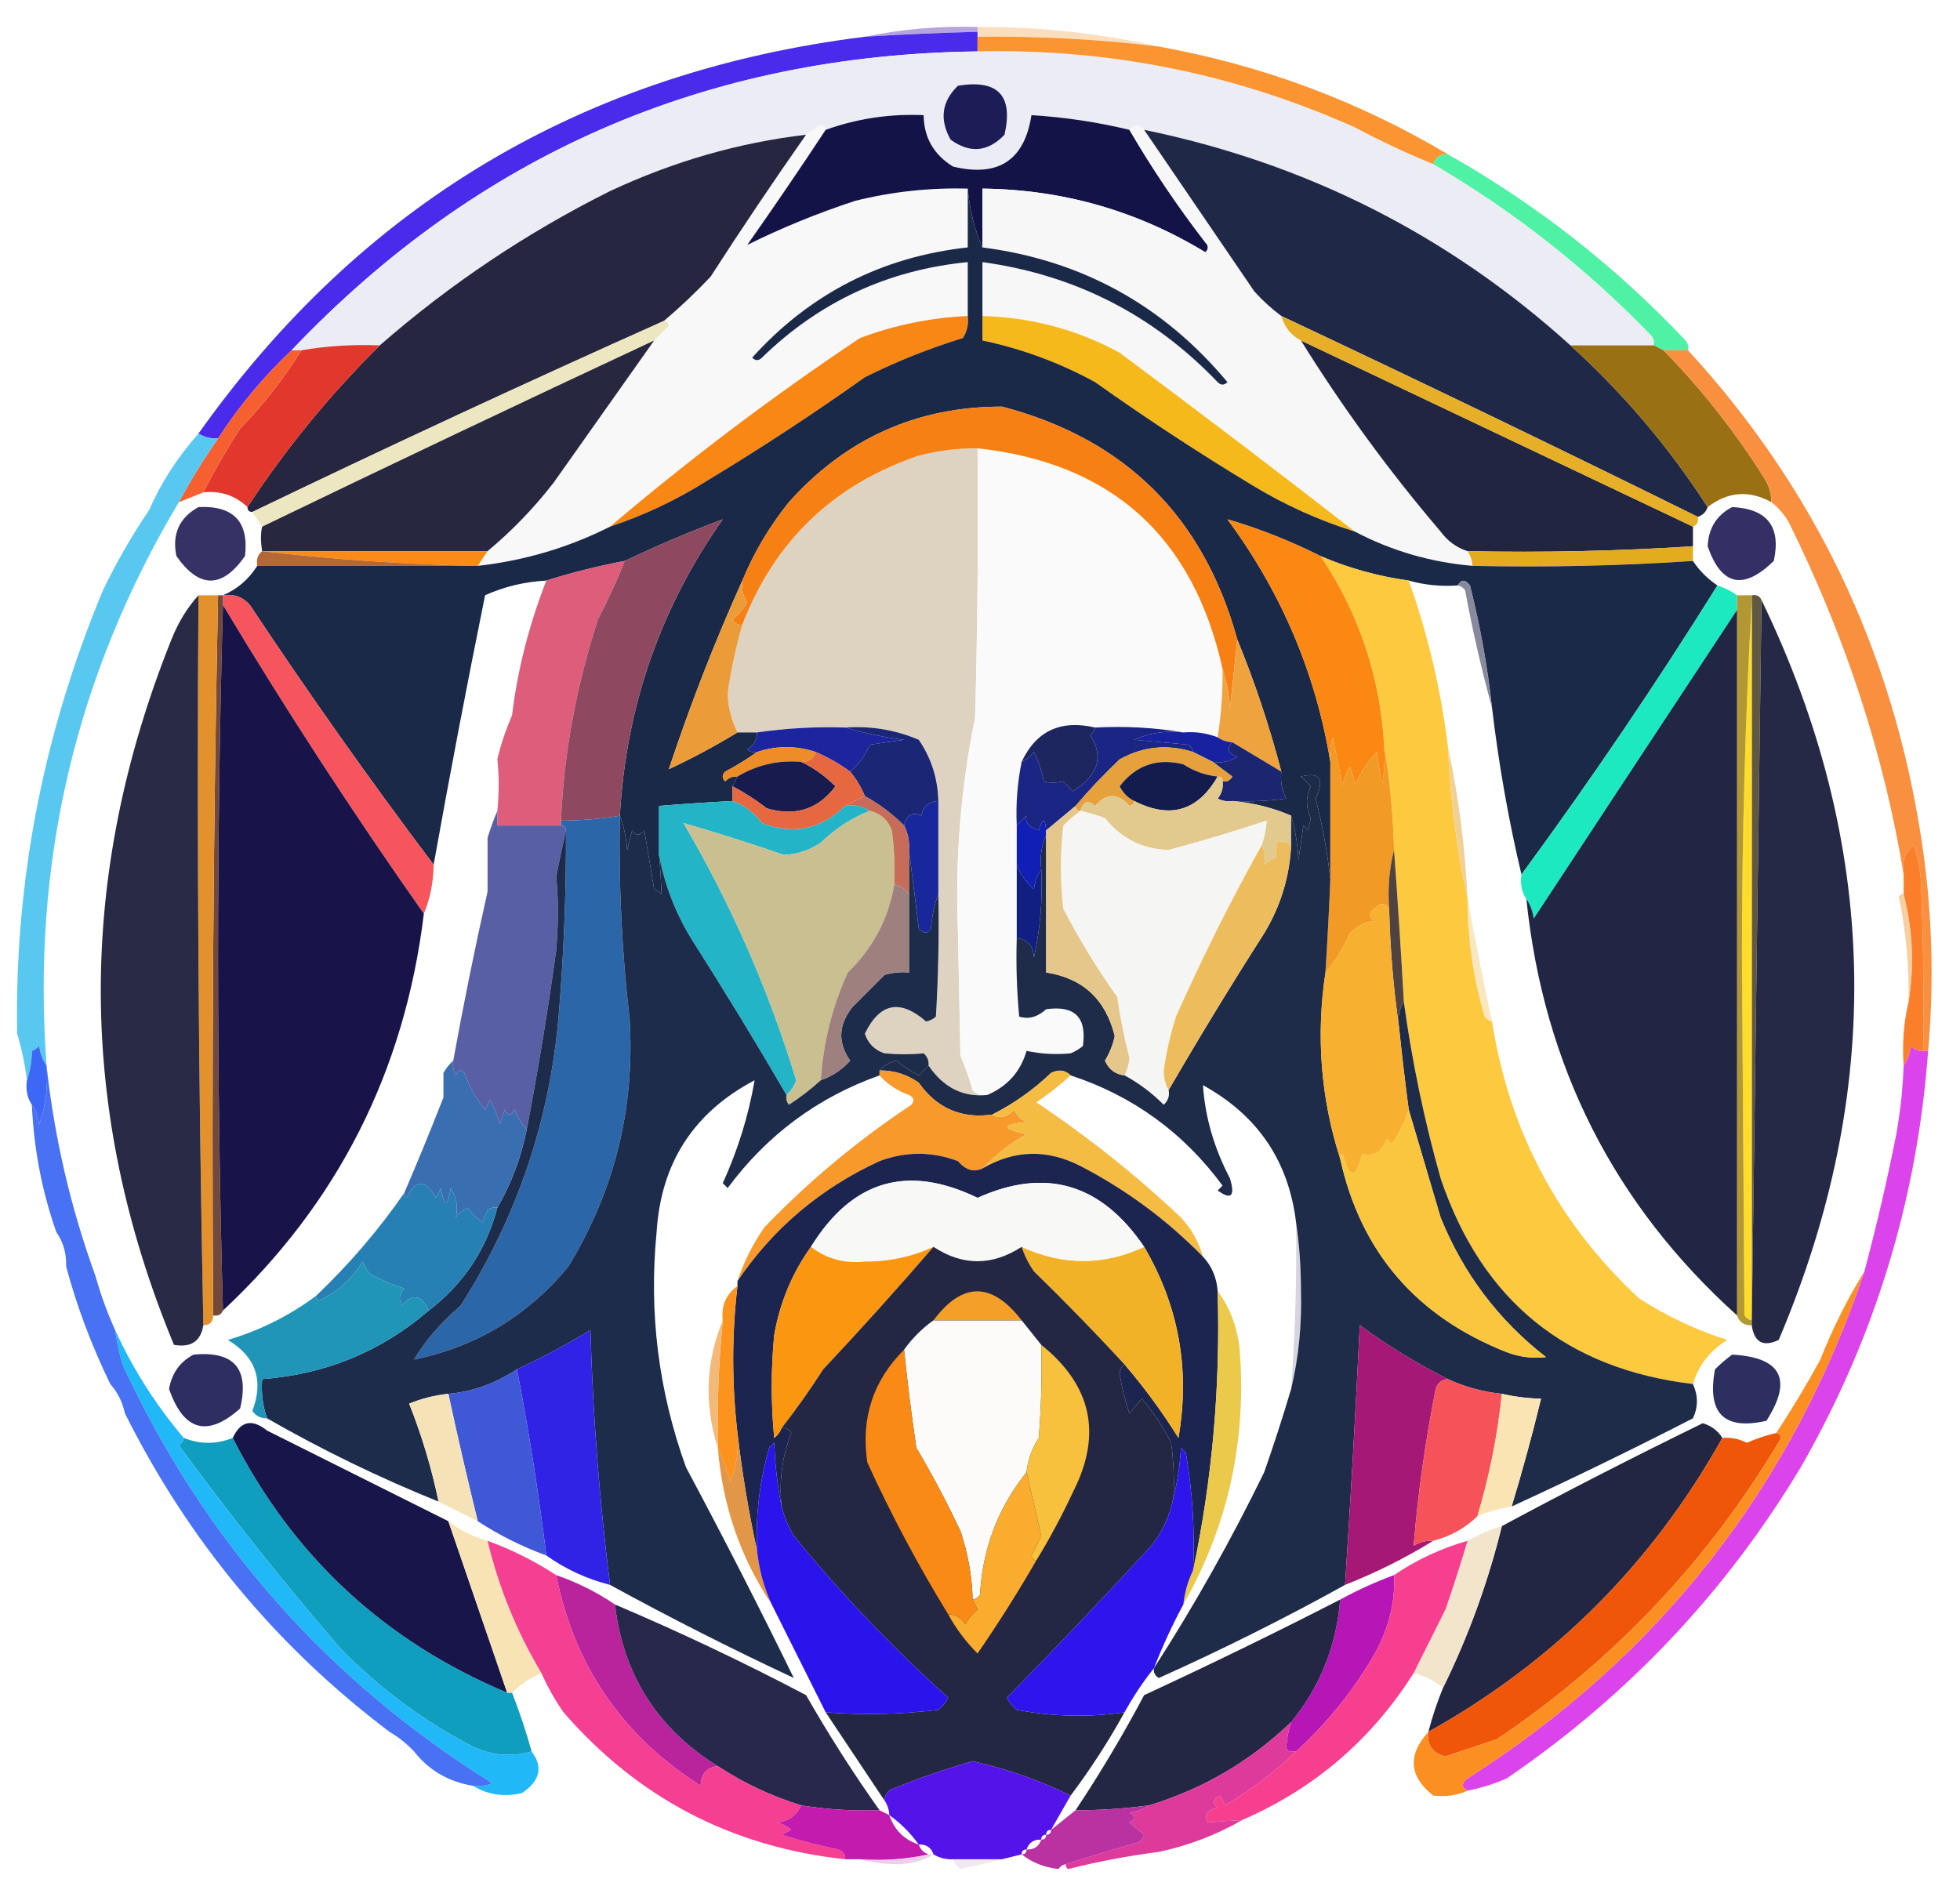 <?xml version="1.0" encoding="UTF-8"?>
<!DOCTYPE svg PUBLIC "-//W3C//DTD SVG 1.1//EN" "http://www.w3.org/Graphics/SVG/1.1/DTD/svg11.dtd">
<svg xmlns="http://www.w3.org/2000/svg" version="1.1" width="400px" height="385px" style="shape-rendering:geometricPrecision; text-rendering:geometricPrecision; image-rendering:optimizeQuality; fill-rule:evenodd; clip-rule:evenodd" xmlns:xlink="http://www.w3.org/1999/xlink">
<g><path style="opacity:0.667" fill="#9376cf" d="M 199.5,5.5 C 199.5,5.833 199.5,6.167 199.5,6.5C 191.825,6.68 184.158,7.013 176.5,7.5C 183.944,5.942 191.611,5.276 199.5,5.5 Z"/></g>
<g><path style="opacity:1" fill="#4a2bec" d="M 199.5,6.5 C 199.5,6.833 199.5,7.167 199.5,7.5C 199.5,8.5 199.5,9.5 199.5,10.5C 144.174,11.168 97.507,31.501 59.5,71.5C 53.776,76.891 48.776,82.891 44.5,89.5C 43.041,89.567 41.708,89.234 40.5,88.5C 73.755,41.648 119.088,14.648 176.5,7.5C 184.158,7.013 191.825,6.68 199.5,6.5 Z"/></g>
<g><path style="opacity:0.443" fill="#f3b56c" d="M 199.5,5.5 C 212.121,5.461 224.455,6.794 236.5,9.5C 224.22,8.01 211.886,7.344 199.5,7.5C 199.5,7.167 199.5,6.833 199.5,6.5C 199.5,6.167 199.5,5.833 199.5,5.5 Z"/></g>
<g><path style="opacity:1" fill="#ececf4" d="M 199.5,10.5 C 226.358,9.883 252.025,15.05 276.5,26C 281.735,28.785 287.068,31.285 292.5,33.5C 308.947,43.114 323.781,54.781 337,68.5C 337.464,69.094 337.631,69.761 337.5,70.5C 331.833,70.5 326.167,70.5 320.5,70.5C 295.6,47.983 266.6,33.316 233.5,26.5C 232.348,25.375 231.348,25.375 230.5,26.5C 223.96,24.92 217.294,23.92 210.5,23.5C 209.074,32.724 203.741,36.224 194.5,34C 190.55,31.564 188.55,28.064 188.5,23.5C 181.573,23.203 174.907,24.203 168.5,26.5C 168.44,25.957 168.107,25.624 167.5,25.5C 166.482,26.192 165.482,26.859 164.5,27.5C 150.821,29.096 137.488,32.93 124.5,39C 107.459,47.515 91.793,58.015 77.5,70.5C 72.105,70.266 66.772,70.6 61.5,71.5C 60.833,71.5 60.167,71.5 59.5,71.5C 97.507,31.501 144.174,11.168 199.5,10.5 Z"/></g>
<g><path style="opacity:1" fill="#fa9532" d="M 199.5,7.5 C 211.886,7.344 224.22,8.01 236.5,9.5C 257.586,13.303 277.252,20.636 295.5,31.5C 293.973,31.427 292.973,32.094 292.5,33.5C 287.068,31.285 281.735,28.785 276.5,26C 252.025,15.05 226.358,9.883 199.5,10.5C 199.5,9.5 199.5,8.5 199.5,7.5 Z"/></g>
<g><path style="opacity:1" fill="#1c1d56" d="M 195.5,17.5 C 203.665,16.164 206.831,19.497 205,27.5C 201.61,31.032 197.943,31.366 194,28.5C 191.689,24.374 192.189,20.707 195.5,17.5 Z"/></g>
<g><path style="opacity:1" fill="#f8f8f8" d="M 168.5,26.5 C 163.3,34.391 157.967,42.224 152.5,50C 159.465,46.531 166.798,43.531 174.5,41C 182.055,39.12 189.722,38.287 197.5,38.5C 197.5,42.5 197.5,46.5 197.5,50.5C 179.982,52.425 165.316,59.925 153.5,73C 154.167,73.667 154.833,73.667 155.5,73C 167.212,61.595 181.212,55.095 197.5,53.5C 197.5,57.167 197.5,60.833 197.5,64.5C 189.934,64.843 182.6,66.343 175.5,69C 157.715,80.882 140.715,93.715 124.5,107.5C 116.016,111.771 107.016,114.438 97.5,115.5C 98.167,114.5 98.833,113.5 99.5,112.5C 104.497,108.336 108.997,103.669 113,98.5C 119.843,88.804 126.676,79.138 133.5,69.5C 134.452,68.548 135.452,67.548 136.5,66.5C 136.376,65.893 136.043,65.56 135.5,65.5C 138.771,62.732 141.938,59.732 145,56.5C 151.33,46.679 157.83,37.013 164.5,27.5C 165.482,26.859 166.482,26.192 167.5,25.5C 168.107,25.624 168.44,25.957 168.5,26.5 Z"/></g>
<g><path style="opacity:1" fill="#141347" d="M 230.5,26.5 C 235.161,34.483 240.328,42.15 246,49.5C 246.667,50.167 246.667,50.833 246,51.5C 232.049,43.018 216.883,38.684 200.5,38.5C 200.5,42.5 200.5,46.5 200.5,50.5C 198.869,46.767 197.869,42.767 197.5,38.5C 189.722,38.287 182.055,39.12 174.5,41C 166.798,43.531 159.465,46.531 152.5,50C 157.967,42.224 163.3,34.391 168.5,26.5C 174.907,24.203 181.573,23.203 188.5,23.5C 188.55,28.064 190.55,31.564 194.5,34C 203.741,36.224 209.074,32.724 210.5,23.5C 217.294,23.92 223.96,24.92 230.5,26.5 Z"/></g>
<g><path style="opacity:1" fill="#f8f7f7" d="M 233.5,26.5 C 240.99,37.471 248.49,48.471 256,59.5C 257.73,61.402 259.563,63.069 261.5,64.5C 262.124,66.754 263.457,68.421 265.5,69.5C 273.984,83.165 283.484,96.165 294,108.5C 295.451,110.464 297.284,111.797 299.5,112.5C 300.11,113.391 300.443,114.391 300.5,115.5C 291.93,114.751 283.93,112.417 276.5,108.5C 260.685,96.197 244.685,84.03 228.5,72C 219.82,67.27 210.487,64.77 200.5,64.5C 200.5,60.833 200.5,57.167 200.5,53.5C 219.37,56.101 235.37,64.268 248.5,78C 249.167,78.667 249.833,78.667 250.5,78C 237.397,62.283 220.731,53.117 200.5,50.5C 200.5,46.5 200.5,42.5 200.5,38.5C 216.883,38.684 232.049,43.018 246,51.5C 246.667,50.833 246.667,50.167 246,49.5C 240.328,42.15 235.161,34.483 230.5,26.5C 231.348,25.375 232.348,25.375 233.5,26.5 Z"/></g>
<g><path style="opacity:1" fill="#1f2947" d="M 233.5,26.5 C 266.6,33.316 295.6,47.983 320.5,70.5C 331.275,80.275 340.609,91.275 348.5,103.5C 348.167,104.5 347.5,105.167 346.5,105.5C 318.42,91.629 290.087,77.962 261.5,64.5C 259.563,63.069 257.73,61.402 256,59.5C 248.49,48.471 240.99,37.471 233.5,26.5 Z"/></g>
<g><path style="opacity:1" fill="#262640" d="M 164.5,27.5 C 157.83,37.013 151.33,46.679 145,56.5C 141.938,59.732 138.771,62.732 135.5,65.5C 107.261,78.128 79.261,91.128 51.5,104.5C 50.833,104.5 50.5,104.167 50.5,103.5C 58.296,91.612 67.296,80.612 77.5,70.5C 91.793,58.015 107.459,47.515 124.5,39C 137.488,32.93 150.821,29.096 164.5,27.5 Z"/></g>
<g><path style="opacity:1" fill="#4ff2a4" d="M 295.5,31.5 C 313.536,41.693 329.703,54.36 344,69.5C 344.464,70.094 344.631,70.761 344.5,71.5C 342.833,71.5 341.167,71.5 339.5,71.5C 338.833,71.167 338.167,70.833 337.5,70.5C 337.631,69.761 337.464,69.094 337,68.5C 323.781,54.781 308.947,43.114 292.5,33.5C 292.973,32.094 293.973,31.427 295.5,31.5 Z"/></g>
<g><path style="opacity:1" fill="#f6b91b" d="M 200.5,64.5 C 210.487,64.77 219.82,67.27 228.5,72C 244.685,84.03 260.685,96.197 276.5,108.5C 269.124,106.206 262.124,103.04 255.5,99C 244.563,92.393 233.896,85.393 223.5,78C 216.212,74.017 208.545,71.184 200.5,69.5C 200.5,67.833 200.5,66.167 200.5,64.5 Z"/></g>
<g><path style="opacity:1" fill="#f88713" d="M 197.5,64.5 C 197.714,66.144 197.38,67.644 196.5,69C 189.588,71.125 182.921,73.792 176.5,77C 166.104,84.393 155.437,91.393 144.5,98C 138.206,101.981 131.539,105.147 124.5,107.5C 140.715,93.715 157.715,80.882 175.5,69C 182.6,66.343 189.934,64.843 197.5,64.5 Z"/></g>
<g><path style="opacity:1" fill="#e2372c" d="M 77.5,70.5 C 67.296,80.612 58.296,91.612 50.5,103.5C 48.003,101.129 45.003,100.129 41.5,100.5C 43.736,96.078 46.236,91.744 49,87.5C 53.763,82.578 57.93,77.244 61.5,71.5C 66.772,70.6 72.105,70.266 77.5,70.5 Z"/></g>
<g><path style="opacity:1" fill="#9a7015" d="M 320.5,70.5 C 326.167,70.5 331.833,70.5 337.5,70.5C 338.167,70.833 338.833,71.167 339.5,71.5C 347.232,79.405 354.065,88.072 360,97.5C 361.009,99.025 361.509,100.692 361.5,102.5C 356.976,100.002 352.642,100.336 348.5,103.5C 340.609,91.275 331.275,80.275 320.5,70.5 Z"/></g>
<g><path style="opacity:1" fill="#ece7c0" d="M 135.5,65.5 C 136.043,65.56 136.376,65.893 136.5,66.5C 135.452,67.548 134.452,68.548 133.5,69.5C 106.812,81.96 80.145,94.627 53.5,107.5C 52.833,106.5 52.167,105.5 51.5,104.5C 79.261,91.128 107.261,78.128 135.5,65.5 Z"/></g>
<g><path style="opacity:1" fill="#282740" d="M 133.5,69.5 C 126.676,79.138 119.843,88.804 113,98.5C 108.997,103.669 104.497,108.336 99.5,112.5C 84.167,112.5 68.833,112.5 53.5,112.5C 53.178,110.525 53.178,108.858 53.5,107.5C 80.145,94.627 106.812,81.96 133.5,69.5 Z"/></g>
<g><path style="opacity:1" fill="#212541" d="M 265.5,69.5 C 292.167,82.167 318.833,94.833 345.5,107.5C 345.5,108.833 345.5,110.167 345.5,111.5C 330.245,112.483 314.911,112.817 299.5,112.5C 297.284,111.797 295.451,110.464 294,108.5C 283.484,96.165 273.984,83.165 265.5,69.5 Z"/></g>
<g><path style="opacity:1" fill="#f66030" d="M 59.5,71.5 C 60.167,71.5 60.833,71.5 61.5,71.5C 57.93,77.244 53.763,82.578 49,87.5C 46.236,91.744 43.736,96.078 41.5,100.5C 39.833,101.167 38.167,101.833 36.5,102.5C 38.905,98.027 41.572,93.694 44.5,89.5C 48.776,82.891 53.776,76.891 59.5,71.5 Z"/></g>
<g><path style="opacity:1" fill="#ded2c1" d="M 199.5,91.5 C 199.667,109.836 199.5,128.17 199,146.5C 196.071,160.838 194.904,175.338 195.5,190C 195.667,198.5 195.833,207 196,215.5C 196.986,217.778 197.82,220.111 198.5,222.5C 199.325,223.386 200.325,223.719 201.5,223.5C 196.562,224.005 192.562,222.005 189.5,217.5C 189.586,216.504 189.252,215.671 188.5,215C 185.867,215.253 183.2,215.253 180.5,215C 178.487,214.32 177.154,212.987 176.5,211C 179.521,204.705 183.687,203.871 189,208.5C 189.772,208.355 190.439,208.022 191,207.5C 191.5,199.173 191.666,190.84 191.5,182.5C 191.5,176.167 191.5,169.833 191.5,163.5C 191.378,158.882 190.044,154.716 187.5,151C 182.716,148.968 177.716,148.134 172.5,148.5C 166.455,148.303 160.455,148.637 154.5,149.5C 153.167,149.5 151.833,149.5 150.5,149.5C 149.257,147.003 148.59,144.336 148.5,141.5C 149.188,136.751 150.188,132.084 151.5,127.5C 158.074,110.427 170.074,98.927 187.5,93C 191.44,91.985 195.44,91.485 199.5,91.5 Z"/></g>
<g><path style="opacity:1" fill="#fbfafa" d="M 199.5,91.5 C 226.835,94.496 243.502,109.496 249.5,136.5C 249.563,141.203 249.229,145.87 248.5,150.5C 246.283,149.631 243.95,149.298 241.5,149.5C 235.69,148.51 229.69,148.177 223.5,148.5C 216.454,146.86 211.454,149.193 208.5,155.5C 207.627,159.768 207.294,164.102 207.5,168.5C 207.5,171.167 207.5,173.833 207.5,176.5C 207.5,181.5 207.5,186.5 207.5,191.5C 207.334,196.844 207.501,202.177 208,207.5C 209.904,208.102 211.737,207.602 213.5,206C 219.333,205.167 221.833,207.667 221,213.5C 220.25,214.126 219.416,214.626 218.5,215C 215.493,215.301 212.493,215.135 209.5,214.5C 208.292,218.713 205.625,221.713 201.5,223.5C 200.325,223.719 199.325,223.386 198.5,222.5C 197.82,220.111 196.986,217.778 196,215.5C 195.833,207 195.667,198.5 195.5,190C 194.904,175.338 196.071,160.838 199,146.5C 199.5,128.17 199.667,109.836 199.5,91.5 Z"/></g>
<g><path style="opacity:1" fill="#e6af27" d="M 261.5,64.5 C 290.087,77.962 318.42,91.629 346.5,105.5C 346.672,106.492 346.338,107.158 345.5,107.5C 318.833,94.833 292.167,82.167 265.5,69.5C 263.457,68.421 262.124,66.754 261.5,64.5 Z"/></g>
<g><path style="opacity:1" fill="#343065" d="M 353.5,103.5 C 360.685,103.848 363.519,107.515 362,114.5C 355.78,120.558 351.28,119.558 348.5,111.5C 348.672,107.807 350.339,105.141 353.5,103.5 Z"/></g>
<g><path style="opacity:1" fill="#363266" d="M 40.5,103.5 C 47.657,103.155 50.824,106.488 50,113.5C 45.333,120.167 40.667,120.167 36,113.5C 35.077,109.017 36.577,105.683 40.5,103.5 Z"/></g>
<g><path style="opacity:1" fill="#58c8f1" d="M 40.5,88.5 C 41.708,89.234 43.041,89.567 44.5,89.5C 41.572,93.694 38.905,98.027 36.5,102.5C 15.427,137.837 6.427,176.171 9.5,217.5C 8.71,216.391 8.21,215.058 8,213.5C 7.586,213.957 7.086,214.291 6.5,214.5C 6.502,216.537 6.168,218.537 5.5,220.5C 5.099,217.252 4.432,214.085 3.5,211C 2.959,180.023 8.792,149.856 21,120.5C 23.804,114.709 26.971,109.209 30.5,104C 32.829,98.588 36.163,93.421 40.5,88.5 Z"/></g>
<g><path style="opacity:1" fill="#fb8a16" d="M 53.5,112.5 C 68.833,112.5 84.167,112.5 99.5,112.5C 98.833,113.5 98.167,114.5 97.5,115.5C 97.167,115.5 96.833,115.5 96.5,115.5C 81.971,115.161 67.638,114.161 53.5,112.5 Z"/></g>
<g><path style="opacity:1" fill="#e2ac1e" d="M 345.5,111.5 C 345.5,112.5 345.5,113.5 345.5,114.5C 330.676,115.496 315.676,115.829 300.5,115.5C 300.443,114.391 300.11,113.391 299.5,112.5C 314.911,112.817 330.245,112.483 345.5,111.5 Z"/></g>
<g><path style="opacity:1" fill="#b36835" d="M 53.5,112.5 C 67.638,114.161 81.971,115.161 96.5,115.5C 81.833,115.5 67.167,115.5 52.5,115.5C 52.263,114.209 52.596,113.209 53.5,112.5 Z"/></g>
<g><path style="opacity:1" fill="#1b2948" d="M 197.5,38.5 C 197.869,42.767 198.869,46.767 200.5,50.5C 220.731,53.117 237.397,62.283 250.5,78C 249.833,78.667 249.167,78.667 248.5,78C 235.37,64.268 219.37,56.101 200.5,53.5C 200.5,57.167 200.5,60.833 200.5,64.5C 200.5,66.167 200.5,67.833 200.5,69.5C 208.545,71.184 216.212,74.017 223.5,78C 233.896,85.393 244.563,92.393 255.5,99C 262.124,103.04 269.124,106.206 276.5,108.5C 283.93,112.417 291.93,114.751 300.5,115.5C 315.676,115.829 330.676,115.496 345.5,114.5C 346.806,116.473 348.473,118.139 350.5,119.5C 337.922,139.648 324.589,159.315 310.5,178.5C 307.872,167.405 305.872,156.071 304.5,144.5C 303.582,136.075 302.082,127.742 300,119.5C 299.023,118.226 298.189,118.226 297.5,119.5C 294.061,119.747 290.728,119.414 287.5,118.5C 281.264,117.643 275.264,115.976 269.5,113.5C 263.302,110.391 256.968,107.891 250.5,106C 261.518,120.913 268.518,137.413 271.5,155.5C 271.5,163.5 271.5,171.5 271.5,179.5C 270.909,174.055 269.909,168.555 268.5,163C 270.387,159.027 269.387,157.527 265.5,158.5C 266.167,159.167 266.833,159.833 267.5,160.5C 266.468,162.617 266.468,164.783 267.5,167C 267.333,167.833 267.167,168.667 267,169.5C 266.667,169.167 266.333,168.833 266,168.5C 265.667,170.833 265.333,173.167 265,175.5C 264.819,172.305 264.319,169.305 263.5,166.5C 259.768,164.869 255.768,163.869 251.5,163.5C 255.182,163.665 258.848,163.499 262.5,163C 261.594,161.301 261.261,159.467 261.5,157.5C 259.078,148.233 256.078,139.233 252.5,130.5C 245.575,105.407 229.575,89.574 204.5,83C 187.156,82.977 172.656,89.477 161,102.5C 157.037,107.437 153.87,112.771 151.5,118.5C 145.902,130.901 140.902,143.735 136.5,157C 141.208,154.809 145.875,152.309 150.5,149.5C 151.833,149.5 153.167,149.5 154.5,149.5C 154.489,151.017 153.823,152.184 152.5,153C 153.094,153.464 153.761,153.631 154.5,153.5C 152.481,154.933 150.314,156.267 148,157.5C 147.333,158.167 147.333,158.833 148,159.5C 148.671,158.748 149.504,158.414 150.5,158.5C 150.167,159.167 149.833,159.833 149.5,160.5C 149.5,161.5 149.5,162.5 149.5,163.5C 144.493,163.751 139.493,164.084 134.5,164.5C 134.5,167.833 134.5,171.167 134.5,174.5C 134.75,177.214 134.917,179.881 135,182.5C 134.586,182.043 134.086,181.709 133.5,181.5C 132.833,177.5 132.167,173.5 131.5,169.5C 130.575,170.641 129.741,170.641 129,169.5C 128.667,170.833 128.333,172.167 128,173.5C 127.814,170.964 127.314,168.631 126.5,166.5C 127.763,144.253 134.763,124.087 147.5,106C 140.77,108.527 134.103,111.361 127.5,114.5C 122.073,115.523 116.74,116.857 111.5,118.5C 107.046,118.748 102.88,119.748 99,121.5C 95.279,139.834 91.779,158.168 88.5,176.5C 75.552,159.318 63.052,141.651 51,123.5C 49.556,121.845 47.722,121.178 45.5,121.5C 48.398,120.277 50.731,118.277 52.5,115.5C 67.167,115.5 81.833,115.5 96.5,115.5C 96.833,115.5 97.167,115.5 97.5,115.5C 107.016,114.438 116.016,111.771 124.5,107.5C 131.539,105.147 138.206,101.981 144.5,98C 155.437,91.393 166.104,84.393 176.5,77C 182.921,73.792 189.588,71.125 196.5,69C 197.38,67.644 197.714,66.144 197.5,64.5C 197.5,60.833 197.5,57.167 197.5,53.5C 181.212,55.095 167.212,61.595 155.5,73C 154.833,73.667 154.167,73.667 153.5,73C 165.316,59.925 179.982,52.425 197.5,50.5C 197.5,46.5 197.5,42.5 197.5,38.5 Z"/></g>
<g><path style="opacity:1" fill="#dd5d7b" d="M 127.5,114.5 C 126.059,118.167 124.225,122.167 122,126.5C 117.534,140.423 115.034,154.09 114.5,167.5C 114.5,167.833 114.5,168.167 114.5,168.5C 110.167,168.5 105.833,168.5 101.5,168.5C 101.5,167.5 101.5,166.5 101.5,165.5C 101.868,161.878 101.868,158.378 101.5,155C 102.144,152.178 103.144,149.178 104.5,146C 105.62,136.755 107.953,127.588 111.5,118.5C 116.74,116.857 122.073,115.523 127.5,114.5 Z"/></g>
<g><path style="opacity:1" fill="#8e4860" d="M 126.5,166.5 C 122.534,167.162 118.534,167.495 114.5,167.5C 115.034,154.09 117.534,140.423 122,126.5C 124.225,122.167 126.059,118.167 127.5,114.5C 134.103,111.361 140.77,108.527 147.5,106C 134.763,124.087 127.763,144.253 126.5,166.5 Z"/></g>
<g><path style="opacity:1" fill="#f78014" d="M 252.5,130.5 C 252.038,135.162 251.538,139.829 251,144.5C 250.817,141.635 250.317,138.969 249.5,136.5C 243.502,109.496 226.835,94.496 199.5,91.5C 195.44,91.485 191.44,91.985 187.5,93C 170.074,98.927 158.074,110.427 151.5,127.5C 150.624,127.631 149.957,127.298 149.5,126.5C 150.687,125.481 151.687,124.314 152.5,123C 151.62,121.644 151.286,120.144 151.5,118.5C 153.87,112.771 157.037,107.437 161,102.5C 172.656,89.477 187.156,82.977 204.5,83C 229.575,89.574 245.575,105.407 252.5,130.5 Z"/></g>
<g><path style="opacity:1" fill="#fcc93f" d="M 269.5,113.5 C 275.264,115.976 281.264,117.643 287.5,118.5C 291.424,129.53 294.091,140.863 295.5,152.5C 295.97,163.082 297.303,173.415 299.5,183.5C 299.495,191.658 300.661,199.658 303,207.5C 303.383,208.056 303.883,208.389 304.5,208.5C 307.997,230.853 317.997,249.687 334.5,265C 340.112,268.639 346.112,271.472 352.5,273.5C 348.966,275.685 346.633,278.685 345.5,282.5C 319.573,279.42 302.407,265.42 294,240.5C 290.668,228.673 288.168,216.673 286.5,204.5C 285.922,194.16 285.255,183.826 284.5,173.5C 284.319,166.309 283.652,159.309 282.5,152.5C 281.686,138.211 277.353,125.211 269.5,113.5 Z"/></g>
<g><path style="opacity:1" fill="#f6555d" d="M 45.5,121.5 C 47.722,121.178 49.556,121.845 51,123.5C 63.052,141.651 75.552,159.318 88.5,176.5C 88.451,180.078 87.785,183.411 86.5,186.5C 72.1,166.048 58.433,145.048 45.5,123.5C 45.5,122.833 45.5,122.167 45.5,121.5 Z"/></g>
<g><path style="opacity:1" fill="#1ce9c0" d="M 350.5,119.5 C 351.995,119.989 353.329,120.655 354.5,121.5C 354.5,122.5 354.5,123.5 354.5,124.5C 340.69,145.435 326.857,166.435 313,187.5C 312.79,185.942 312.29,184.609 311.5,183.5C 310.549,182.081 310.216,180.415 310.5,178.5C 324.589,159.315 337.922,139.648 350.5,119.5 Z"/></g>
<g><path style="opacity:1" fill="#f99040" d="M 339.5,71.5 C 341.167,71.5 342.833,71.5 344.5,71.5C 370.2,99.481 386.033,132.482 392,170.5C 394.305,185.125 394.805,199.791 393.5,214.5C 393.167,214.5 392.833,214.5 392.5,214.5C 392.667,202.829 392.5,191.162 392,179.5C 391.814,177.1 391.314,174.766 390.5,172.5C 388.717,174.023 388.051,176.023 388.5,178.5C 384.495,154.02 376.662,130.02 365,106.5C 364.051,104.907 362.885,103.574 361.5,102.5C 361.509,100.692 361.009,99.025 360,97.5C 354.065,88.072 347.232,79.405 339.5,71.5 Z"/></g>
<g><path style="opacity:1" fill="#615840" d="M 357.5,121.5 C 358.492,121.328 359.158,121.662 359.5,122.5C 358.833,171.833 358.167,221.167 357.5,270.5C 357.5,270.167 357.5,269.833 357.5,269.5C 357.5,220.5 357.5,171.5 357.5,122.5C 357.5,122.167 357.5,121.833 357.5,121.5 Z"/></g>
<g><path style="opacity:1" fill="#72493a" d="M 44.5,121.5 C 44.833,121.5 45.167,121.5 45.5,121.5C 45.5,122.167 45.5,122.833 45.5,123.5C 44.167,171.5 44.167,219.5 45.5,267.5C 45.158,268.338 44.492,268.672 43.5,268.5C 43.172,219.428 43.505,170.428 44.5,121.5 Z"/></g>
<g><path style="opacity:1" fill="#fddc2a" d="M 357.5,122.5 C 357.5,171.5 357.5,220.5 357.5,269.5C 356.883,269.389 356.383,269.056 356,268.5C 355.833,244.167 355.667,219.833 355.5,195.5C 355.5,170.824 356.167,146.491 357.5,122.5 Z"/></g>
<g><path style="opacity:1" fill="#b29732" d="M 354.5,121.5 C 355.5,121.5 356.5,121.5 357.5,121.5C 357.5,121.833 357.5,122.167 357.5,122.5C 356.167,146.491 355.5,170.824 355.5,195.5C 355.667,219.833 355.833,244.167 356,268.5C 356.383,269.056 356.883,269.389 357.5,269.5C 357.5,269.833 357.5,270.167 357.5,270.5C 355.973,270.573 354.973,269.906 354.5,268.5C 354.5,220.5 354.5,172.5 354.5,124.5C 354.5,123.5 354.5,122.5 354.5,121.5 Z"/></g>
<g><path style="opacity:1" fill="#e2912d" d="M 40.5,121.5 C 41.833,121.5 43.167,121.5 44.5,121.5C 43.505,170.428 43.172,219.428 43.5,268.5C 43.5,269.833 42.833,270.5 41.5,270.5C 40.501,221.003 40.168,171.336 40.5,121.5 Z"/></g>
<g><path style="opacity:1" fill="#18144a" d="M 45.5,123.5 C 58.433,145.048 72.1,166.048 86.5,186.5C 82.597,218.641 68.931,245.641 45.5,267.5C 44.167,219.5 44.167,171.5 45.5,123.5 Z"/></g>
<g><path style="opacity:0.843" fill="#72738b" d="M 297.5,119.5 C 298.189,118.226 299.023,118.226 300,119.5C 302.082,127.742 303.582,136.075 304.5,144.5C 302.359,136.703 300.526,128.703 299,120.5C 298.617,119.944 298.117,119.611 297.5,119.5 Z"/></g>
<g><path style="opacity:1" fill="#eb9c38" d="M 151.5,118.5 C 151.286,120.144 151.62,121.644 152.5,123C 151.687,124.314 150.687,125.481 149.5,126.5C 149.957,127.298 150.624,127.631 151.5,127.5C 150.188,132.084 149.188,136.751 148.5,141.5C 148.59,144.336 149.257,147.003 150.5,149.5C 145.875,152.309 141.208,154.809 136.5,157C 140.902,143.735 145.902,130.901 151.5,118.5 Z"/></g>
<g><path style="opacity:1" fill="#eea33f" d="M 252.5,130.5 C 256.078,139.233 259.078,148.233 261.5,157.5C 258.167,155.5 254.833,153.5 251.5,151.5C 250.391,151.443 249.391,151.11 248.5,150.5C 249.229,145.87 249.563,141.203 249.5,136.5C 250.317,138.969 250.817,141.635 251,144.5C 251.538,139.829 252.038,135.162 252.5,130.5 Z"/></g>
<g><path style="opacity:1" fill="#202643" d="M 354.5,124.5 C 354.5,172.5 354.5,220.5 354.5,268.5C 329.368,245.859 315.035,217.526 311.5,183.5C 312.29,184.609 312.79,185.942 313,187.5C 326.857,166.435 340.69,145.435 354.5,124.5 Z"/></g>
<g><path style="opacity:1" fill="#292a45" d="M 40.5,121.5 C 40.168,171.336 40.501,221.003 41.5,270.5C 40.969,273.779 38.969,275.113 35.5,274.5C 15.759,226.91 15.593,178.91 35,130.5C 36.386,127.028 38.22,124.028 40.5,121.5 Z"/></g>
<g><path style="opacity:1" fill="#252946" d="M 359.5,122.5 C 383.506,172.175 384.672,222.508 363,273.5C 359.828,274.997 357.995,273.997 357.5,270.5C 358.167,221.167 358.833,171.833 359.5,122.5 Z"/></g>
<g><path style="opacity:1" fill="#fa8812" d="M 269.5,113.5 C 277.353,125.211 281.686,138.211 282.5,152.5C 282.664,155.187 282.497,157.854 282,160.5C 281.667,158.167 281.333,155.833 281,153.5C 278.998,155.503 277.498,157.836 276.5,160.5C 276.446,159.313 276.113,157.98 275.5,156.5C 274.719,157.729 274.219,159.062 274,160.5C 273.333,157.167 272.667,153.833 272,150.5C 271.506,152.134 271.34,153.801 271.5,155.5C 268.518,137.413 261.518,120.913 250.5,106C 256.968,107.891 263.302,110.391 269.5,113.5 Z"/></g>
<g><path style="opacity:1" fill="#1c249e" d="M 172.5,148.5 C 176.301,149.639 180.301,150.472 184.5,151C 182.167,151.333 179.833,151.667 177.5,152C 176.588,154.205 175.255,156.038 173.5,157.5C 171.302,155.902 168.969,154.569 166.5,153.5C 162.5,152.167 158.5,152.167 154.5,153.5C 153.761,153.631 153.094,153.464 152.5,153C 153.823,152.184 154.489,151.017 154.5,149.5C 160.455,148.637 166.455,148.303 172.5,148.5 Z"/></g>
<g><path style="opacity:1" fill="#1d265e" d="M 223.5,148.5 C 223.389,149.117 223.056,149.617 222.5,150C 225.311,154.392 224.144,158.225 219,161.5C 218.333,160.833 217.667,160.167 217,159.5C 215.497,159.835 214.164,159.835 213,159.5C 212.743,157.705 212.077,155.705 211,153.5C 210.292,154.381 209.458,155.047 208.5,155.5C 211.454,149.193 216.454,146.86 223.5,148.5 Z"/></g>
<g><path style="opacity:1" fill="#1822a1" d="M 241.5,149.5 C 243.95,149.298 246.283,149.631 248.5,150.5C 249.391,151.11 250.391,151.443 251.5,151.5C 250.232,152.787 250.565,153.787 252.5,154.5C 250.955,155.452 249.288,155.785 247.5,155.5C 246.167,154.833 244.833,154.167 243.5,153.5C 243.389,152.883 243.056,152.383 242.5,152C 238.833,151.667 235.167,151.333 231.5,151C 234.619,149.595 237.952,149.095 241.5,149.5 Z"/></g>
<g><path style="opacity:1" fill="#1c2570" d="M 251.5,151.5 C 254.833,153.5 258.167,155.5 261.5,157.5C 261.261,159.467 261.594,161.301 262.5,163C 258.848,163.499 255.182,163.665 251.5,163.5C 250.448,163.649 249.448,163.483 248.5,163C 249.337,161.989 249.67,160.822 249.5,159.5C 250.376,159.631 251.043,159.298 251.5,158.5C 250.099,157.479 248.765,156.479 247.5,155.5C 249.288,155.785 250.955,155.452 252.5,154.5C 250.565,153.787 250.232,152.787 251.5,151.5 Z"/></g>
<g><path style="opacity:1" fill="#ee8d27" d="M 166.5,153.5 C 166.027,154.906 165.027,155.573 163.5,155.5C 158.814,155.119 154.481,156.119 150.5,158.5C 149.504,158.414 148.671,158.748 148,159.5C 147.333,158.833 147.333,158.167 148,157.5C 150.314,156.267 152.481,154.933 154.5,153.5C 158.5,152.167 162.5,152.167 166.5,153.5 Z"/></g>
<g><path style="opacity:1" fill="#1b2684" d="M 223.5,148.5 C 229.69,148.177 235.69,148.51 241.5,149.5C 237.952,149.095 234.619,149.595 231.5,151C 235.167,151.333 238.833,151.667 242.5,152C 243.056,152.383 243.389,152.883 243.5,153.5C 238.278,151.839 233.278,152.339 228.5,155C 225.296,158.036 222.296,161.203 219.5,164.5C 217.5,166.167 215.5,167.833 213.5,169.5C 213.279,166.903 212.779,166.903 212,169.5C 209.942,168.891 209.109,167.891 209.5,166.5C 208.818,167.243 208.151,167.909 207.5,168.5C 207.294,164.102 207.627,159.768 208.5,155.5C 209.458,155.047 210.292,154.381 211,153.5C 212.077,155.705 212.743,157.705 213,159.5C 214.164,159.835 215.497,159.835 217,159.5C 217.667,160.167 218.333,160.833 219,161.5C 224.144,158.225 225.311,154.392 222.5,150C 223.056,149.617 223.389,149.117 223.5,148.5 Z"/></g>
<g><path style="opacity:1" fill="#e6a13d" d="M 243.5,153.5 C 244.833,154.167 246.167,154.833 247.5,155.5C 248.765,156.479 250.099,157.479 251.5,158.5C 251.043,159.298 250.376,159.631 249.5,159.5C 249.5,158.833 249.167,158.5 248.5,158.5C 245.984,158.245 243.65,157.411 241.5,156C 236.149,154.68 231.816,156.18 228.5,160.5C 229.188,161.855 230.188,162.855 231.5,163.5C 231.44,164.043 231.107,164.376 230.5,164.5C 228.167,161.833 225.833,161.833 223.5,164.5C 222.078,163.223 221.078,163.557 220.5,165.5C 219.833,165.5 219.5,165.167 219.5,164.5C 222.296,161.203 225.296,158.036 228.5,155C 233.278,152.339 238.278,151.839 243.5,153.5 Z"/></g>
<g><path style="opacity:1" fill="#171b4d" d="M 163.5,155.5 C 166.072,156.724 168.405,158.391 170.5,160.5C 166.978,165.188 162.311,166.688 156.5,165C 154.283,163.277 151.95,161.777 149.5,160.5C 149.833,159.833 150.167,159.167 150.5,158.5C 154.481,156.119 158.814,155.119 163.5,155.5 Z"/></g>
<g><path style="opacity:1" fill="#1b2675" d="M 172.5,148.5 C 177.716,148.134 182.716,148.968 187.5,151C 190.044,154.716 191.378,158.882 191.5,163.5C 189.589,163.574 188.422,164.574 188,166.5C 186.215,165.646 185.049,166.313 184.5,168.5C 182.116,166.115 179.45,164.115 176.5,162.5C 175.752,160.668 174.752,159.001 173.5,157.5C 175.255,156.038 176.588,154.205 177.5,152C 179.833,151.667 182.167,151.333 184.5,151C 180.301,150.472 176.301,149.639 172.5,148.5 Z"/></g>
<g><path style="opacity:1" fill="#131c4d" d="M 248.5,158.5 C 244.446,165.552 238.779,167.218 231.5,163.5C 230.188,162.855 229.188,161.855 228.5,160.5C 231.816,156.18 236.149,154.68 241.5,156C 243.65,157.411 245.984,158.245 248.5,158.5 Z"/></g>
<g><path style="opacity:1" fill="#f0d095" d="M 295.5,152.5 C 297.679,162.587 299.013,172.92 299.5,183.5C 297.303,173.415 295.97,163.082 295.5,152.5 Z"/></g>
<g><path style="opacity:1" fill="#19279c" d="M 191.5,163.5 C 191.5,169.833 191.5,176.167 191.5,182.5C 190.686,184.631 190.186,186.964 190,189.5C 189.259,190.641 188.425,190.641 187.5,189.5C 186.833,184.015 186.167,178.681 185.5,173.5C 185.634,171.708 185.301,170.042 184.5,168.5C 185.049,166.313 186.215,165.646 188,166.5C 188.422,164.574 189.589,163.574 191.5,163.5 Z"/></g>
<g><path style="opacity:0.996" fill="#e56841" d="M 166.5,153.5 C 168.969,154.569 171.302,155.902 173.5,157.5C 174.752,159.001 175.752,160.668 176.5,162.5C 175.167,163.167 173.833,163.833 172.5,164.5C 167.545,169.32 161.879,170.487 155.5,168C 153.886,165.873 151.886,164.373 149.5,163.5C 149.5,162.5 149.5,161.5 149.5,160.5C 151.95,161.777 154.283,163.277 156.5,165C 162.311,166.688 166.978,165.188 170.5,160.5C 168.405,158.391 166.072,156.724 163.5,155.5C 165.027,155.573 166.027,154.906 166.5,153.5 Z"/></g>
<g><path style="opacity:1" fill="#e2c98e" d="M 248.5,158.5 C 249.167,158.5 249.5,158.833 249.5,159.5C 249.67,160.822 249.337,161.989 248.5,163C 249.448,163.483 250.448,163.649 251.5,163.5C 255.768,163.869 259.768,164.869 263.5,166.5C 263.5,168.5 263.5,170.5 263.5,172.5C 262.577,171.697 261.577,171.53 260.5,172C 260.5,173 260.5,174 260.5,175C 259.584,175.374 258.75,175.874 258,176.5C 258.331,174.981 258.164,173.648 257.5,172.5C 258.038,170.883 258.371,169.216 258.5,167.5C 251.897,169.701 245.23,171.701 238.5,173.5C 233.168,173.336 228.835,171.169 225.5,167C 223.846,166.392 222.179,165.892 220.5,165.5C 221.078,163.557 222.078,163.223 223.5,164.5C 225.833,161.833 228.167,161.833 230.5,164.5C 231.107,164.376 231.44,164.043 231.5,163.5C 238.779,167.218 244.446,165.552 248.5,158.5 Z"/></g>
<g><path style="opacity:1" fill="#23b4c7" d="M 149.5,163.5 C 151.886,164.373 153.886,165.873 155.5,168C 161.879,170.487 167.545,169.32 172.5,164.5C 174.415,164.216 176.081,164.549 177.5,165.5C 173.852,166.944 170.518,169.111 167.5,172C 165.232,173.552 162.732,174.385 160,174.5C 153.138,172.137 146.305,169.971 139.5,168C 149.24,184.641 156.906,202.141 162.5,220.5C 162.058,221.739 161.391,222.739 160.5,223.5C 154.225,212.719 147.725,202.052 141,191.5C 137.778,186.178 135.611,180.512 134.5,174.5C 134.5,171.167 134.5,167.833 134.5,164.5C 139.493,164.084 144.493,163.751 149.5,163.5 Z"/></g>
<g><path style="opacity:1" fill="#c9bf90" d="M 177.5,165.5 C 179.708,166.023 181.208,167.356 182,169.5C 182.499,173.152 182.665,176.818 182.5,180.5C 181.332,187.515 178.166,193.515 173,198.5C 169.835,205.487 168.002,212.82 167.5,220.5C 165.495,222.334 163.328,224.001 161,225.5C 160.536,224.906 160.369,224.239 160.5,223.5C 161.391,222.739 162.058,221.739 162.5,220.5C 156.906,202.141 149.24,184.641 139.5,168C 146.305,169.971 153.138,172.137 160,174.5C 162.732,174.385 165.232,173.552 167.5,172C 170.518,169.111 173.852,166.944 177.5,165.5 Z"/></g>
<g><path style="opacity:1" fill="#121fb6" d="M 213.5,169.5 C 213.5,169.833 213.5,170.167 213.5,170.5C 212.532,172.607 212.198,174.941 212.5,177.5C 211.71,178.609 211.21,179.942 211,181.5C 209.374,180.045 208.208,178.378 207.5,176.5C 207.5,173.833 207.5,171.167 207.5,168.5C 208.151,167.909 208.818,167.243 209.5,166.5C 209.109,167.891 209.942,168.891 212,169.5C 212.779,166.903 213.279,166.903 213.5,169.5 Z"/></g>
<g><path style="opacity:1" fill="#f5f5f3" d="M 220.5,165.5 C 222.179,165.892 223.846,166.392 225.5,167C 228.835,171.169 233.168,173.336 238.5,173.5C 245.23,171.701 251.897,169.701 258.5,167.5C 258.371,169.216 258.038,170.883 257.5,172.5C 251.168,183.83 245.335,195.497 240,207.5C 238.854,211.102 238.021,214.769 237.5,218.5C 237.511,220.045 237.844,221.378 238.5,222.5C 238.719,223.675 238.386,224.675 237.5,225.5C 235.098,223.091 232.431,221.091 229.5,219.5C 230.018,218.423 230.352,217.256 230.5,216C 229.429,211.881 228.595,207.715 228,203.5C 223.905,197.743 220.238,191.743 217,185.5C 216.333,179.833 216.333,174.167 217,168.5C 218.145,167.364 219.312,166.364 220.5,165.5 Z"/></g>
<g><path style="opacity:1" fill="#2b66a9" d="M 126.5,166.5 C 126.236,180.496 126.903,194.33 128.5,208C 129.593,226.198 125.426,243.031 116,258.5C 107.69,268.567 97.19,274.901 84.5,277.5C 86.773,273.677 89.939,270.011 94,266.5C 105.48,248.523 112.147,228.857 114,207.5C 115.064,194.854 115.564,182.188 115.5,169.5C 115.5,168.833 115.167,168.5 114.5,168.5C 114.5,168.167 114.5,167.833 114.5,167.5C 118.534,167.495 122.534,167.162 126.5,166.5 Z"/></g>
<g><path style="opacity:1" fill="#585fa5" d="M 101.5,165.5 C 101.5,166.5 101.5,167.5 101.5,168.5C 105.833,168.5 110.167,168.5 114.5,168.5C 115.167,168.5 115.5,168.833 115.5,169.5C 114.799,172.563 114.132,175.73 113.5,179C 113.969,183.461 113.969,188.461 113.5,194C 111.83,206.189 109.83,218.355 107.5,230.5C 106.442,229.4 105.608,228.066 105,226.5C 104.333,227.833 103.667,227.833 103,226.5C 102.667,227.5 102.333,228.5 102,229.5C 101.529,227.754 100.862,226.087 100,224.5C 99.667,225.167 99.333,225.833 99,226.5C 97.234,224.404 95.901,222.071 95,219.5C 94.333,218.167 93.667,218.167 93,219.5C 92.517,218.552 92.35,217.552 92.5,216.5C 94.579,205.009 96.912,193.509 99.5,182C 99.5,178.333 99.5,174.667 99.5,171C 100.109,169.052 100.776,167.218 101.5,165.5 Z"/></g>
<g><path style="opacity:1" fill="#f19a25" d="M 282.5,152.5 C 283.652,159.309 284.319,166.309 284.5,173.5C 283.517,177.298 283.183,181.298 283.5,185.5C 282.527,184.209 281.527,184.209 280.5,185.5C 279.289,186.274 279.289,187.107 280.5,188C 278.752,188.08 277.085,188.913 275.5,190.5C 274.168,193.473 272.501,196.14 270.5,198.5C 270.9,192.171 271.233,185.838 271.5,179.5C 271.5,171.5 271.5,163.5 271.5,155.5C 271.34,153.801 271.506,152.134 272,150.5C 272.667,153.833 273.333,157.167 274,160.5C 274.219,159.062 274.719,157.729 275.5,156.5C 276.113,157.98 276.446,159.313 276.5,160.5C 277.498,157.836 278.998,155.503 281,153.5C 281.333,155.833 281.667,158.167 282,160.5C 282.497,157.854 282.664,155.187 282.5,152.5 Z"/></g>
<g><path style="opacity:1" fill="#1e2c4b" d="M 126.5,166.5 C 127.314,168.631 127.814,170.964 128,173.5C 128.333,172.167 128.667,170.833 129,169.5C 129.741,170.641 130.575,170.641 131.5,169.5C 132.167,173.5 132.833,177.5 133.5,181.5C 134.086,181.709 134.586,182.043 135,182.5C 134.917,179.881 134.75,177.214 134.5,174.5C 135.611,180.512 137.778,186.178 141,191.5C 147.725,202.052 154.225,212.719 160.5,223.5C 160.369,224.239 160.536,224.906 161,225.5C 163.328,224.001 165.495,222.334 167.5,220.5C 169.853,219.66 171.853,218.326 173.5,216.5C 170.924,212.815 171.09,209.149 174,205.5C 176.167,203.333 178.333,201.167 180.5,199C 182.134,198.506 183.801,198.34 185.5,198.5C 185.5,193.167 185.5,187.833 185.5,182.5C 185.5,179.5 185.5,176.5 185.5,173.5C 186.167,178.681 186.833,184.015 187.5,189.5C 188.425,190.641 189.259,190.641 190,189.5C 190.186,186.964 190.686,184.631 191.5,182.5C 191.666,190.84 191.5,199.173 191,207.5C 190.439,208.022 189.772,208.355 189,208.5C 183.687,203.871 179.521,204.705 176.5,211C 177.154,212.987 178.487,214.32 180.5,215C 183.2,215.253 185.867,215.253 188.5,215C 189.252,215.671 189.586,216.504 189.5,217.5C 188.849,218.091 188.182,218.757 187.5,219.5C 185.868,218.703 184.368,217.703 183,216.5C 181.541,216.808 180.374,217.475 179.5,218.5C 179.5,218.833 179.5,219.167 179.5,219.5C 166.871,223.99 156.538,231.657 148.5,242.5C 148.167,242.167 147.833,241.833 147.5,241.5C 150.602,234.701 152.768,227.701 154,220.5C 141.549,227.062 134.882,237.396 134,251.5C 132.391,267.963 134.391,283.963 140,299.5C 147.675,313.854 155.009,328.188 162,342.5C 149.237,336.535 136.737,330.202 124.5,323.5C 122.316,306.102 120.983,288.769 120.5,271.5C 115.605,274.446 110.605,277.113 105.5,279.5C 101.041,282.426 96.375,284.093 91.5,284.5C 88.746,284.784 86.079,285.451 83.5,286.5C 86.084,292.998 88.084,299.665 89.5,306.5C 77.397,301.614 65.73,295.948 54.5,289.5C 53.612,286.946 53.279,284.279 53.5,281.5C 66.47,280.518 77.803,275.851 87.5,267.5C 94.573,262.095 99.24,255.095 101.5,246.5C 104.365,241.57 106.365,236.236 107.5,230.5C 109.83,218.355 111.83,206.189 113.5,194C 113.969,188.461 113.969,183.461 113.5,179C 114.132,175.73 114.799,172.563 115.5,169.5C 115.564,182.188 115.064,194.854 114,207.5C 112.147,228.857 105.48,248.523 94,266.5C 89.939,270.011 86.773,273.677 84.5,277.5C 97.19,274.901 107.69,268.567 116,258.5C 125.426,243.031 129.593,226.198 128.5,208C 126.903,194.33 126.236,180.496 126.5,166.5 Z"/></g>
<g><path style="opacity:1" fill="#c66c59" d="M 176.5,162.5 C 179.45,164.115 182.116,166.115 184.5,168.5C 185.301,170.042 185.634,171.708 185.5,173.5C 185.5,176.5 185.5,179.5 185.5,182.5C 184.778,181.449 183.778,180.782 182.5,180.5C 182.665,176.818 182.499,173.152 182,169.5C 181.208,167.356 179.708,166.023 177.5,165.5C 176.081,164.549 174.415,164.216 172.5,164.5C 173.833,163.833 175.167,163.167 176.5,162.5 Z"/></g>
<g><path style="opacity:1" fill="#1e2b49" d="M 271.5,179.5 C 271.233,185.838 270.9,192.171 270.5,198.5C 268.554,211.531 269.554,224.198 273.5,236.5C 277.725,255.574 289.059,268.74 307.5,276C 310.126,276.995 312.793,277.328 315.5,277C 305.805,269.459 298.638,259.959 294,248.5C 291.826,241.132 289.66,233.799 287.5,226.5C 286.751,220.845 286.085,215.178 285.5,209.5C 285.216,207.585 285.549,205.919 286.5,204.5C 288.168,216.673 290.668,228.673 294,240.5C 302.407,265.42 319.573,279.42 345.5,282.5C 346.575,284.856 346.575,287.189 345.5,289.5C 333.263,295.786 320.929,301.786 308.5,307.5C 310.705,300.218 312.705,292.884 314.5,285.5C 311.794,285.425 309.127,285.092 306.5,284.5C 302.658,284.108 298.991,283.108 295.5,281.5C 289.23,278.361 283.23,274.694 277.5,270.5C 276.655,288.18 275.655,305.847 274.5,323.5C 262.173,330.33 249.506,336.664 236.5,342.5C 235.702,342.043 235.369,341.376 235.5,340.5C 243.732,327.715 251.232,314.381 258,300.5C 260.008,294.768 261.842,289.102 263.5,283.5C 265.025,277.07 265.692,270.404 265.5,263.5C 265.499,258.654 265.166,253.988 264.5,249.5C 262.988,236.973 256.655,227.639 245.5,221.5C 245.935,228.001 247.768,234.334 251,240.5C 252.114,244.16 251.28,244.993 248.5,243C 248.833,242.667 249.167,242.333 249.5,242C 241.512,231.166 231.179,223.666 218.5,219.5C 217.399,218.402 216.066,218.235 214.5,219C 210.898,222.441 206.898,225.275 202.5,227.5C 196.209,228.388 191.209,226.222 187.5,221C 185.091,219.293 182.425,218.46 179.5,218.5C 180.374,217.475 181.541,216.808 183,216.5C 184.368,217.703 185.868,218.703 187.5,219.5C 188.182,218.757 188.849,218.091 189.5,217.5C 192.562,222.005 196.562,224.005 201.5,223.5C 205.625,221.713 208.292,218.713 209.5,214.5C 212.493,215.135 215.493,215.301 218.5,215C 219.416,214.626 220.25,214.126 221,213.5C 221.833,207.667 219.333,205.167 213.5,206C 211.737,207.602 209.904,208.102 208,207.5C 207.501,202.177 207.334,196.844 207.5,191.5C 209.776,191.756 210.943,193.09 211,195.5C 212.304,189.577 212.804,183.577 212.5,177.5C 212.198,174.941 212.532,172.607 213.5,170.5C 213.5,179.833 213.5,189.167 213.5,198.5C 220.996,199.659 225.663,203.993 227.5,211.5C 227.113,213.274 226.447,214.941 225.5,216.5C 226.283,218.288 227.616,219.288 229.5,219.5C 232.431,221.091 235.098,223.091 237.5,225.5C 238.386,224.675 238.719,223.675 238.5,222.5C 244.734,211.745 251.234,201.078 258,190.5C 261.353,184.942 263.187,178.942 263.5,172.5C 263.5,170.5 263.5,168.5 263.5,166.5C 264.319,169.305 264.819,172.305 265,175.5C 265.333,173.167 265.667,170.833 266,168.5C 266.333,168.833 266.667,169.167 267,169.5C 267.167,168.667 267.333,167.833 267.5,167C 266.468,164.783 266.468,162.617 267.5,160.5C 266.833,159.833 266.167,159.167 265.5,158.5C 269.387,157.527 270.387,159.027 268.5,163C 269.909,168.555 270.909,174.055 271.5,179.5 Z"/></g>
<g><path style="opacity:1" fill="#fb7f2a" d="M 392.5,214.5 C 391.504,214.586 390.671,214.252 390,213.5C 389.79,215.058 389.29,216.391 388.5,217.5C 388.182,212.968 388.515,208.634 389.5,204.5C 390.703,197.122 390.369,189.789 388.5,182.5C 388.5,181.167 388.5,179.833 388.5,178.5C 388.051,176.023 388.717,174.023 390.5,172.5C 391.314,174.766 391.814,177.1 392,179.5C 392.5,191.162 392.667,202.829 392.5,214.5 Z"/></g>
<g><path style="opacity:1" fill="#9e817e" d="M 182.5,180.5 C 183.778,180.782 184.778,181.449 185.5,182.5C 185.5,187.833 185.5,193.167 185.5,198.5C 183.801,198.34 182.134,198.506 180.5,199C 178.333,201.167 176.167,203.333 174,205.5C 171.09,209.149 170.924,212.815 173.5,216.5C 171.853,218.326 169.853,219.66 167.5,220.5C 168.002,212.82 169.835,205.487 173,198.5C 178.166,193.515 181.332,187.515 182.5,180.5 Z"/></g>
<g><path style="opacity:1" fill="#101f81" d="M 207.5,176.5 C 208.208,178.378 209.374,180.045 211,181.5C 211.21,179.942 211.71,178.609 212.5,177.5C 212.804,183.577 212.304,189.577 211,195.5C 210.943,193.09 209.776,191.756 207.5,191.5C 207.5,186.5 207.5,181.5 207.5,176.5 Z"/></g>
<g><path style="opacity:1" fill="#edbd5d" d="M 263.5,172.5 C 263.187,178.942 261.353,184.942 258,190.5C 251.234,201.078 244.734,211.745 238.5,222.5C 237.844,221.378 237.511,220.045 237.5,218.5C 238.021,214.769 238.854,211.102 240,207.5C 245.335,195.497 251.168,183.83 257.5,172.5C 258.164,173.648 258.331,174.981 258,176.5C 258.75,175.874 259.584,175.374 260.5,175C 260.5,174 260.5,173 260.5,172C 261.577,171.53 262.577,171.697 263.5,172.5 Z"/></g>
<g><path style="opacity:1" fill="#e5c78b" d="M 219.5,164.5 C 219.5,165.167 219.833,165.5 220.5,165.5C 219.312,166.364 218.145,167.364 217,168.5C 216.333,174.167 216.333,179.833 217,185.5C 220.238,191.743 223.905,197.743 228,203.5C 228.595,207.715 229.429,211.881 230.5,216C 230.352,217.256 230.018,218.423 229.5,219.5C 227.616,219.288 226.283,218.288 225.5,216.5C 226.447,214.941 227.113,213.274 227.5,211.5C 225.663,203.993 220.996,199.659 213.5,198.5C 213.5,189.167 213.5,179.833 213.5,170.5C 213.5,170.167 213.5,169.833 213.5,169.5C 215.5,167.833 217.5,166.167 219.5,164.5 Z"/></g>
<g><path style="opacity:0.522" fill="#f4d186" d="M 299.5,183.5 C 301.015,191.74 302.681,200.073 304.5,208.5C 303.883,208.389 303.383,208.056 303,207.5C 300.661,199.658 299.495,191.658 299.5,183.5 Z"/></g>
<g><path style="opacity:0.659" fill="#f3b673" d="M 388.5,182.5 C 390.369,189.789 390.703,197.122 389.5,204.5C 389.629,197.213 388.963,190.046 387.5,183C 387.728,182.601 388.062,182.435 388.5,182.5 Z"/></g>
<g><path style="opacity:1" fill="#4f4240" d="M 284.5,173.5 C 285.255,183.826 285.922,194.16 286.5,204.5C 285.549,205.919 285.216,207.585 285.5,209.5C 284.369,201.686 283.702,193.686 283.5,185.5C 283.183,181.298 283.517,177.298 284.5,173.5 Z"/></g>
<g><path style="opacity:1" fill="#f7b030" d="M 283.5,185.5 C 283.702,193.686 284.369,201.686 285.5,209.5C 286.085,215.178 286.751,220.845 287.5,226.5C 286.783,228.953 285.616,231.287 284,233.5C 283.667,233.167 283.333,232.833 283,232.5C 281.997,235.156 280.33,236.156 278,235.5C 276.711,240.784 275.378,240.784 274,235.5C 273.601,235.728 273.435,236.062 273.5,236.5C 269.554,224.198 268.554,211.531 270.5,198.5C 272.501,196.14 274.168,193.473 275.5,190.5C 277.085,188.913 278.752,188.08 280.5,188C 279.289,187.107 279.289,186.274 280.5,185.5C 281.527,184.209 282.527,184.209 283.5,185.5 Z"/></g>
<g><path style="opacity:1" fill="#db44eb" d="M 392.5,214.5 C 392.833,214.5 393.167,214.5 393.5,214.5C 391.267,244.861 382.6,273.195 367.5,299.5C 352.21,324.961 332.21,346.128 307.5,363C 304.904,364.136 302.237,364.969 299.5,365.5C 298.226,364.811 298.226,363.977 299.5,363C 338.642,338.023 365.642,303.523 380.5,259.5C 383.034,249.949 385.201,240.616 387,231.5C 387.829,226.863 388.329,222.196 388.5,217.5C 389.29,216.391 389.79,215.058 390,213.5C 390.671,214.252 391.504,214.586 392.5,214.5 Z"/></g>
<g><path style="opacity:1" fill="#3d68f5" d="M 9.5,217.5 C 9.854,221.637 9.354,225.637 8,229.5C 7.79,227.942 7.29,226.609 6.5,225.5C 5.549,224.081 5.216,222.415 5.5,220.5C 6.168,218.537 6.502,216.537 6.5,214.5C 7.086,214.291 7.586,213.957 8,213.5C 8.21,215.058 8.71,216.391 9.5,217.5 Z"/></g>
<g><path style="opacity:1" fill="#f79a2b" d="M 179.5,218.5 C 182.425,218.46 185.091,219.293 187.5,221C 191.209,226.222 196.209,228.388 202.5,227.5C 203.994,228.399 205.494,228.065 207,226.5C 207.5,227.667 208.333,228.5 209.5,229C 204.279,229.542 204.279,230.376 209.5,231.5C 206.402,233.21 203.402,235.544 200.5,238.5C 198.737,239.334 197.07,238.834 195.5,237C 190.167,235 184.833,235 179.5,237C 167.463,242.551 157.796,250.718 150.5,261.5C 151.774,257.619 153.607,253.952 156,250.5C 165.124,241.036 175.124,232.703 186,225.5C 186.688,224.668 186.521,224.002 185.5,223.5C 183.089,222.639 181.089,221.306 179.5,219.5C 179.5,219.167 179.5,218.833 179.5,218.5 Z"/></g>
<g><path style="opacity:1" fill="#f5bc43" d="M 218.5,219.5 C 216.353,221.47 214.02,223.303 211.5,225C 221.971,231.992 231.805,239.825 241,248.5C 243.157,250.817 244.657,253.484 245.5,256.5C 238.171,249.008 229.838,242.842 220.5,238C 213.692,234.522 207.025,234.689 200.5,238.5C 203.402,235.544 206.402,233.21 209.5,231.5C 204.279,230.376 204.279,229.542 209.5,229C 208.333,228.5 207.5,227.667 207,226.5C 205.494,228.065 203.994,228.399 202.5,227.5C 206.898,225.275 210.898,222.441 214.5,219C 216.066,218.235 217.399,218.402 218.5,219.5 Z"/></g>
<g><path style="opacity:1" fill="#396eb1" d="M 92.5,216.5 C 92.35,217.552 92.517,218.552 93,219.5C 93.667,218.167 94.333,218.167 95,219.5C 95.901,222.071 97.234,224.404 99,226.5C 99.333,225.833 99.667,225.167 100,224.5C 100.862,226.087 101.529,227.754 102,229.5C 102.333,228.5 102.667,227.5 103,226.5C 103.667,227.833 104.333,227.833 105,226.5C 105.608,228.066 106.442,229.4 107.5,230.5C 106.365,236.236 104.365,241.57 101.5,246.5C 100.761,246.369 100.094,246.536 99.5,247C 99.07,247.92 98.737,248.753 98.5,249.5C 97.281,248.737 96.281,247.737 95.5,246.5C 94.522,246.977 93.689,247.643 93,248.5C 93.536,246.553 93.202,244.553 92,242.5C 91.333,246.5 90.667,246.5 90,242.5C 89.667,243.167 89.333,243.833 89,244.5C 86.82,240.71 84.82,240.71 83,244.5C 82.601,244.272 82.435,243.938 82.5,243.5C 85.242,237.127 87.908,230.627 90.5,224C 90.5,222.333 90.5,220.667 90.5,219C 91.066,218.005 91.733,217.172 92.5,216.5 Z"/></g>
<g><path style="opacity:1" fill="#2680b4" d="M 101.5,246.5 C 99.24,255.095 94.573,262.095 87.5,267.5C 86.006,264.266 84.173,263.933 82,266.5C 81.316,265.216 81.483,264.049 82.5,263C 80.369,262.379 78.036,261.379 75.5,260C 74.874,259.25 74.374,258.416 74,257.5C 71.887,261.073 68.887,263.74 65,265.5C 64.601,265.272 64.435,264.938 64.5,264.5C 71.219,258.114 77.219,251.114 82.5,243.5C 82.435,243.938 82.601,244.272 83,244.5C 84.82,240.71 86.82,240.71 89,244.5C 89.333,243.833 89.667,243.167 90,242.5C 90.667,246.5 91.333,246.5 92,242.5C 93.202,244.553 93.536,246.553 93,248.5C 93.689,247.643 94.522,246.977 95.5,246.5C 96.281,247.737 97.281,248.737 98.5,249.5C 98.737,248.753 99.07,247.92 99.5,247C 100.094,246.536 100.761,246.369 101.5,246.5 Z"/></g>
<g><path style="opacity:1" fill="#f9c63e" d="M 287.5,226.5 C 289.66,233.799 291.826,241.132 294,248.5C 298.638,259.959 305.805,269.459 315.5,277C 312.793,277.328 310.126,276.995 307.5,276C 289.059,268.74 277.725,255.574 273.5,236.5C 273.435,236.062 273.601,235.728 274,235.5C 275.378,240.784 276.711,240.784 278,235.5C 280.33,236.156 281.997,235.156 283,232.5C 283.333,232.833 283.667,233.167 284,233.5C 285.616,231.287 286.783,228.953 287.5,226.5 Z"/></g>
<g><path style="opacity:0.035" fill="#a9b0cf" d="M 11.5,251.5 C 12.924,253.515 13.591,255.848 13.5,258.5C 12.076,256.485 11.409,254.152 11.5,251.5 Z"/></g>
<g><path style="opacity:0.294" fill="#757392" d="M 264.5,249.5 C 265.166,253.988 265.499,258.654 265.5,263.5C 265.692,270.404 265.025,277.07 263.5,283.5C 264.326,272.187 264.66,260.854 264.5,249.5 Z"/></g>
<g><path style="opacity:1" fill="#1c2450" d="M 200.5,238.5 C 207.025,234.689 213.692,234.522 220.5,238C 229.838,242.842 238.171,249.008 245.5,256.5C 247.293,258.426 248.293,260.759 248.5,263.5C 249.083,282.845 247.416,301.845 243.5,320.5C 243.863,312.429 243.363,304.429 242,296.5C 241.667,296.167 241.333,295.833 241,295.5C 240.821,299.025 240.321,302.359 239.5,305.5C 239.665,301.818 239.499,298.152 239,294.5C 237.35,291.199 235.35,288.199 233,285.5C 232.167,286.5 231.333,287.5 230.5,288.5C 229.62,285.889 228.954,283.222 228.5,280.5C 228.543,279.584 228.876,278.917 229.5,278.5C 233.528,283.201 237.195,288.201 240.5,293.5C 242.91,279.56 240.577,266.56 233.5,254.5C 224.721,241.566 213.388,238.232 199.5,244.5C 185.219,237.572 173.886,240.906 165.5,254.5C 161.676,259.83 159.176,265.83 158,272.5C 157.333,279.5 157.333,286.5 158,293.5C 158.717,292.956 159.217,292.289 159.5,291.5C 160.376,291.369 161.043,291.702 161.5,292.5C 159.63,297.261 158.963,302.261 159.5,307.5C 158.675,303.353 158.175,299.019 158,294.5C 157.667,294.833 157.333,295.167 157,295.5C 155.013,302.332 154.18,309.332 154.5,316.5C 152.773,308.567 151.44,300.567 150.5,292.5C 149.34,282.481 149.34,272.481 150.5,262.5C 150.5,262.167 150.5,261.833 150.5,261.5C 157.796,250.718 167.463,242.551 179.5,237C 184.833,235 190.167,235 195.5,237C 197.07,238.834 198.737,239.334 200.5,238.5 Z"/></g>
<g><path style="opacity:1" fill="#f2b227" d="M 208.5,254.5 C 216.939,258.35 225.272,258.35 233.5,254.5C 240.577,266.56 242.91,279.56 240.5,293.5C 237.195,288.201 233.528,283.201 229.5,278.5C 223.536,272.035 217.369,265.702 211,259.5C 209.906,257.922 209.072,256.255 208.5,254.5 Z"/></g>
<g><path style="opacity:1" fill="#f8f8f6" d="M 233.5,254.5 C 225.272,258.35 216.939,258.35 208.5,254.5C 202.464,258.414 196.464,258.414 190.5,254.5C 186.097,256.54 181.43,257.54 176.5,257.5C 172.347,257.957 168.68,256.957 165.5,254.5C 173.886,240.906 185.219,237.572 199.5,244.5C 213.388,238.232 224.721,241.566 233.5,254.5 Z"/></g>
<g><path style="opacity:0.035" fill="#c7c4ce" d="M 19.5,260.5 C 19.64,258.663 20.306,258.33 21.5,259.5C 21.043,260.298 20.376,260.631 19.5,260.5 Z"/></g>
<g><path style="opacity:1" fill="#fa9610" d="M 165.5,254.5 C 168.68,256.957 172.347,257.957 176.5,257.5C 181.43,257.54 186.097,256.54 190.5,254.5C 183.207,262.963 175.707,271.296 168,279.5C 165.336,283.657 162.503,287.657 159.5,291.5C 159.217,292.289 158.717,292.956 158,293.5C 157.333,286.5 157.333,279.5 158,272.5C 159.176,265.83 161.676,259.83 165.5,254.5 Z"/></g>
<g><path style="opacity:1" fill="#2195b7" d="M 87.5,267.5 C 77.803,275.851 66.47,280.518 53.5,281.5C 53.279,284.279 53.612,286.946 54.5,289.5C 53.244,289.539 52.244,289.039 51.5,288C 53.868,281.749 52.202,276.916 46.5,273.5C 53.079,271.544 59.079,268.544 64.5,264.5C 64.435,264.938 64.601,265.272 65,265.5C 68.887,263.74 71.887,261.073 74,257.5C 74.374,258.416 74.874,259.25 75.5,260C 78.036,261.379 80.369,262.379 82.5,263C 81.483,264.049 81.316,265.216 82,266.5C 84.173,263.933 86.006,264.266 87.5,267.5 Z"/></g>
<g><path style="opacity:1" fill="#3123e6" d="M 124.5,323.5 C 119.749,322.29 115.416,320.29 111.5,317.5C 109.882,304.474 107.882,291.808 105.5,279.5C 110.605,277.113 115.605,274.446 120.5,271.5C 120.983,288.769 122.316,306.102 124.5,323.5 Z"/></g>
<g><path style="opacity:1" fill="#ebca4b" d="M 248.5,263.5 C 251.049,266.966 252.549,270.966 253,275.5C 254.446,294.115 250.613,311.448 241.5,327.5C 241.767,325.035 242.434,322.701 243.5,320.5C 247.416,301.845 249.083,282.845 248.5,263.5 Z"/></g>
<g><path style="opacity:1" fill="#a61875" d="M 295.5,281.5 C 294.25,281.577 293.417,282.244 293,283.5C 290.87,294.241 289.37,304.907 288.5,315.5C 289.736,314.754 291.07,314.421 292.5,314.5C 286.818,318.008 280.818,321.008 274.5,323.5C 275.655,305.847 276.655,288.18 277.5,270.5C 283.23,274.694 289.23,278.361 295.5,281.5 Z"/></g>
<g><path style="opacity:1" fill="#fb931c" d="M 150.5,262.5 C 149.34,272.481 149.34,282.481 150.5,292.5C 150.816,295.978 150.316,299.312 149,302.5C 148.302,299.996 147.469,297.663 146.5,295.5C 146.327,286.805 146.66,278.138 147.5,269.5C 147.166,266.509 148.166,264.176 150.5,262.5 Z"/></g>
<g><path style="opacity:1" fill="#2d2f61" d="M 353.5,276.5 C 363.563,277.054 365.897,281.554 360.5,290C 351.827,291.995 348.327,288.495 350,279.5C 351.145,278.364 352.312,277.364 353.5,276.5 Z"/></g>
<g><path style="opacity:1" fill="#2e2e62" d="M 39.5,276.5 C 47.775,275.706 50.942,279.373 49,287.5C 42.318,293.425 37.485,292.091 34.5,283.5C 35.065,280.284 36.732,277.951 39.5,276.5 Z"/></g>
<g><path style="opacity:1" fill="#3f58d6" d="M 105.5,279.5 C 107.882,291.808 109.882,304.474 111.5,317.5C 106.516,315.674 101.849,313.341 97.5,310.5C 95.373,301.863 93.373,293.196 91.5,284.5C 96.375,284.093 101.041,282.426 105.5,279.5 Z"/></g>
<g><path style="opacity:1" fill="#f2b978" d="M 147.5,269.5 C 146.66,278.138 146.327,286.805 146.5,295.5C 143.678,286.731 144.011,278.064 147.5,269.5 Z"/></g>
<g><path style="opacity:0.035" fill="#bec9d8" d="M 22.5,282.5 C 24.008,284.181 25.008,286.181 25.5,288.5C 23.461,287.089 22.461,285.089 22.5,282.5 Z"/></g>
<g><path style="opacity:1" fill="#f6525a" d="M 295.5,281.5 C 298.991,283.108 302.658,284.108 306.5,284.5C 305.625,292.998 303.958,301.332 301.5,309.5C 298.992,311.924 295.992,313.59 292.5,314.5C 291.07,314.421 289.736,314.754 288.5,315.5C 289.37,304.907 290.87,294.241 293,283.5C 293.417,282.244 294.25,281.577 295.5,281.5 Z"/></g>
<g><path style="opacity:1" fill="#f5e2b7" d="M 91.5,284.5 C 93.373,293.196 95.373,301.863 97.5,310.5C 94.768,309.134 92.101,307.801 89.5,306.5C 88.084,299.665 86.084,292.998 83.5,286.5C 86.079,285.451 88.746,284.784 91.5,284.5 Z"/></g>
<g><path style="opacity:1" fill="#242743" d="M 190.5,254.5 C 196.464,258.414 202.464,258.414 208.5,254.5C 209.072,256.255 209.906,257.922 211,259.5C 217.369,265.702 223.536,272.035 229.5,278.5C 228.876,278.917 228.543,279.584 228.5,280.5C 228.954,283.222 229.62,285.889 230.5,288.5C 231.333,287.5 232.167,286.5 233,285.5C 235.35,288.199 237.35,291.199 239,294.5C 239.499,298.152 239.665,301.818 239.5,305.5C 238.85,309.14 237.35,312.473 235,315.5C 225.321,326.011 215.488,336.344 205.5,346.5C 205.977,347.478 206.643,348.311 207.5,349C 214.879,350.397 222.213,350.564 229.5,349.5C 226.22,355.441 222.553,361.108 218.5,366.5C 212.19,363.395 205.523,361.062 198.5,359.5C 193.13,361.013 187.797,362.846 182.5,365C 181.244,365.417 180.577,366.25 180.5,367.5C 176.513,361.537 172.513,355.537 168.5,349.5C 176.12,350.102 183.786,349.935 191.5,349C 192.357,348.311 193.023,347.478 193.5,346.5C 182.143,336.31 171.643,325.31 162,313.5C 160.878,311.593 160.045,309.593 159.5,307.5C 158.963,302.261 159.63,297.261 161.5,292.5C 161.043,291.702 160.376,291.369 159.5,291.5C 162.503,287.657 165.336,283.657 168,279.5C 175.707,271.296 183.207,262.963 190.5,254.5 Z"/></g>
<g><path style="opacity:1" fill="#fdfbf9" d="M 190.5,269.5 C 196.5,269.5 202.5,269.5 208.5,269.5C 209.803,271.142 211.136,272.809 212.5,274.5C 212.666,280.842 212.5,287.175 212,293.5C 210.589,295.65 209.755,297.984 209.5,300.5C 203.696,307.733 200.53,316.066 200,325.5C 199.617,326.056 199.117,326.389 198.5,326.5C 198.376,321.711 197.542,317.045 196,312.5C 193.255,306.675 190.255,301.008 187,295.5C 186.001,288.715 185.168,282.048 184.5,275.5C 186.167,273.167 188.167,271.167 190.5,269.5 Z"/></g>
<g><path style="opacity:1" fill="#f49f28" d="M 208.5,269.5 C 202.5,269.5 196.5,269.5 190.5,269.5C 196.416,261.607 202.416,261.607 208.5,269.5 Z"/></g>
<g><path style="opacity:1" fill="#109ebe" d="M 37.5,293.5 C 40.833,294.833 44.167,294.833 47.5,293.5C 59.782,317.652 78.448,334.986 103.5,345.5C 103.833,345.5 104.167,345.5 104.5,345.5C 106.031,349.426 107.364,353.426 108.5,357.5C 104.025,358.777 99.692,358.277 95.5,356C 85.843,350.847 77.177,344.347 69.5,336.5C 57.929,323.099 46.929,309.265 36.5,295C 37.056,294.617 37.389,294.117 37.5,293.5 Z"/></g>
<g><path style="opacity:1" fill="#f8c13d" d="M 212.5,274.5 C 222.803,282.762 224.97,292.762 219,304.5C 216.742,309.353 214.242,314.019 211.5,318.5C 210.957,318.44 210.624,318.107 210.5,317.5C 211.167,316.167 211.833,314.833 212.5,313.5C 211.455,308.969 210.455,304.636 209.5,300.5C 209.755,297.984 210.589,295.65 212,293.5C 212.5,287.175 212.666,280.842 212.5,274.5 Z"/></g>
<g><path style="opacity:1" fill="#222643" d="M 351.5,293.5 C 337.167,319.167 317.167,339.167 291.5,353.5C 292.302,350.426 293.302,347.426 294.5,344.5C 299.665,334.011 303.665,323.011 306.5,311.5C 319.918,304.29 333.585,297.29 347.5,290.5C 349.261,291.035 350.594,292.035 351.5,293.5 Z"/></g>
<g><path style="opacity:1" fill="#18154b" d="M 91.5,310.5 C 95.5,322.167 99.5,333.833 103.5,345.5C 78.448,334.986 59.782,317.652 47.5,293.5C 49.113,290.04 51.446,289.54 54.5,292C 66.829,298.164 79.162,304.331 91.5,310.5 Z"/></g>
<g><path style="opacity:1" fill="#fae4b3" d="M 306.5,284.5 C 309.127,285.092 311.794,285.425 314.5,285.5C 312.705,292.884 310.705,300.218 308.5,307.5C 306.079,307.878 303.746,308.545 301.5,309.5C 303.958,301.332 305.625,292.998 306.5,284.5 Z"/></g>
<g><path style="opacity:0.035" fill="#c7c4ce" d="M 367.5,299.5 C 368.833,300.167 368.833,300.167 367.5,299.5 Z"/></g>
<g><path style="opacity:1" fill="#e29647" d="M 150.5,292.5 C 151.44,300.567 152.773,308.567 154.5,316.5C 154.892,320.342 155.892,324.009 157.5,327.5C 151.09,317.899 147.423,307.232 146.5,295.5C 147.469,297.663 148.302,299.996 149,302.5C 150.316,299.312 150.816,295.978 150.5,292.5 Z"/></g>
<g><path style="opacity:1" fill="#2b14eb" d="M 159.5,307.5 C 160.045,309.593 160.878,311.593 162,313.5C 171.643,325.31 182.143,336.31 193.5,346.5C 193.023,347.478 192.357,348.311 191.5,349C 183.786,349.935 176.12,350.102 168.5,349.5C 164.82,342.14 161.153,334.807 157.5,327.5C 155.892,324.009 154.892,320.342 154.5,316.5C 154.18,309.332 155.013,302.332 157,295.5C 157.333,295.167 157.667,294.833 158,294.5C 158.175,299.019 158.675,303.353 159.5,307.5 Z"/></g>
<g><path style="opacity:1" fill="#21b8f8" d="M 23.5,271.5 C 27.154,279.474 31.821,286.807 37.5,293.5C 37.389,294.117 37.056,294.617 36.5,295C 46.929,309.265 57.929,323.099 69.5,336.5C 77.177,344.347 85.843,350.847 95.5,356C 99.692,358.277 104.025,358.777 108.5,357.5C 110.882,360.695 110.215,363.528 106.5,366C 102.852,366.837 99.519,366.337 96.5,364.5C 97.873,364.657 99.207,364.49 100.5,364C 66.837,343.004 41.67,314.504 25,278.5C 24.338,276.187 23.838,273.854 23.5,271.5 Z"/></g>
<g><path style="opacity:1" fill="#2e15ec" d="M 243.5,320.5 C 242.434,322.701 241.767,325.035 241.5,327.5C 239.243,331.683 237.243,336.016 235.5,340.5C 233.252,343.328 231.252,346.328 229.5,349.5C 222.213,350.564 214.879,350.397 207.5,349C 206.643,348.311 205.977,347.478 205.5,346.5C 215.488,336.344 225.321,326.011 235,315.5C 237.35,312.473 238.85,309.14 239.5,305.5C 240.321,302.359 240.821,299.025 241,295.5C 241.333,295.833 241.667,296.167 242,296.5C 243.363,304.429 243.863,312.429 243.5,320.5 Z"/></g>
<g><path style="opacity:1" fill="#faac2e" d="M 209.5,300.5 C 210.455,304.636 211.455,308.969 212.5,313.5C 211.833,314.833 211.167,316.167 210.5,317.5C 210.624,318.107 210.957,318.44 211.5,318.5C 207.761,324.974 203.761,331.307 199.5,337.5C 197.122,335.122 195.122,332.455 193.5,329.5C 195.017,329.511 196.184,330.177 197,331.5C 197.645,330.354 198.478,329.354 199.5,328.5C 199.137,327.817 198.804,327.15 198.5,326.5C 199.117,326.389 199.617,326.056 200,325.5C 200.53,316.066 203.696,307.733 209.5,300.5 Z"/></g>
<g><path style="opacity:1" fill="#f8e3b4" d="M 91.5,310.5 C 93.888,312.361 96.554,313.694 99.5,314.5C 101.801,324.072 105.467,333.072 110.5,341.5C 108.205,342.475 106.205,343.808 104.5,345.5C 104.167,345.5 103.833,345.5 103.5,345.5C 99.5,333.833 95.5,322.167 91.5,310.5 Z"/></g>
<g><path style="opacity:1" fill="#f3e4cc" d="M 306.5,311.5 C 303.665,323.011 299.665,334.011 294.5,344.5C 292.745,343.096 290.745,342.096 288.5,341.5C 290.656,337.189 292.822,332.855 295,328.5C 296.611,323.835 298.111,319.168 299.5,314.5C 301.649,313.264 303.982,312.264 306.5,311.5 Z"/></g>
<g><path style="opacity:1" fill="#f98a15" d="M 184.5,275.5 C 185.168,282.048 186.001,288.715 187,295.5C 190.255,301.008 193.255,306.675 196,312.5C 197.542,317.045 198.376,321.711 198.5,326.5C 198.804,327.15 199.137,327.817 199.5,328.5C 198.478,329.354 197.645,330.354 197,331.5C 196.184,330.177 195.017,329.511 193.5,329.5C 187.391,319.54 181.891,309.207 177,298.5C 175.663,289.492 178.163,281.825 184.5,275.5 Z"/></g>
<g><path style="opacity:1" fill="#4871f3" d="M 9.5,217.5 C 11.097,232.222 14.43,246.556 19.5,260.5C 20.555,264.275 21.888,267.942 23.5,271.5C 23.838,273.854 24.338,276.187 25,278.5C 41.67,314.504 66.837,343.004 100.5,364C 99.207,364.49 97.873,364.657 96.5,364.5C 91.55,363.695 87.55,361.362 84.5,357.5C 83.055,355.937 81.388,354.604 79.5,353.5C 56.474,336.129 38.474,314.462 25.5,288.5C 25.008,286.181 24.008,284.181 22.5,282.5C 18.61,274.456 15.61,266.456 13.5,258.5C 13.591,255.848 12.924,253.515 11.5,251.5C 8.572,243.191 6.906,234.524 6.5,225.5C 7.29,226.609 7.79,227.942 8,229.5C 9.354,225.637 9.854,221.637 9.5,217.5 Z"/></g>
<g><path style="opacity:1" fill="#b616b6" d="M 284.5,321.5 C 284.783,327.357 283.283,333.023 280,338.5C 275.785,345.588 270.619,351.921 264.5,357.5C 263.761,357.631 263.094,357.464 262.5,357C 262.565,355.171 262.898,353.338 263.5,351.5C 269.4,344.274 272.733,335.941 273.5,326.5C 277.043,324.562 280.71,322.895 284.5,321.5 Z"/></g>
<g><path style="opacity:1" fill="#b9249c" d="M 113.5,321.5 C 117.818,322.992 121.818,324.992 125.5,327.5C 127.184,341.866 134.184,352.866 146.5,360.5C 144.224,360.756 143.057,362.09 143,364.5C 127.041,354.373 117.208,340.04 113.5,321.5 Z"/></g>
<g><path style="opacity:1" fill="#28284d" d="M 125.5,327.5 C 138.721,333.109 151.721,339.276 164.5,346C 169.136,354.116 174.136,361.949 179.5,369.5C 174.12,369.676 168.787,369.342 163.5,368.5C 157.436,366.634 151.769,363.967 146.5,360.5C 134.184,352.866 127.184,341.866 125.5,327.5 Z"/></g>
<g><path style="opacity:1" fill="#ef5609" d="M 362.5,292.5 C 363.043,292.56 363.376,292.893 363.5,293.5C 348.828,318.34 329.495,338.84 305.5,355C 302,356.167 298.5,357.333 295,358.5C 292.363,357.899 291.196,356.233 291.5,353.5C 317.167,339.167 337.167,319.167 351.5,293.5C 353.262,293.357 354.929,293.691 356.5,294.5C 358.45,293.628 360.45,292.961 362.5,292.5 Z"/></g>
<g><path style="opacity:1" fill="#fb8f22" d="M 380.5,259.5 C 365.642,303.523 338.642,338.023 299.5,363C 298.226,363.977 298.226,364.811 299.5,365.5C 297.393,366.468 295.059,366.802 292.5,366.5C 287.551,362.58 287.218,358.247 291.5,353.5C 291.196,356.233 292.363,357.899 295,358.5C 298.5,357.333 302,356.167 305.5,355C 329.495,338.84 348.828,318.34 363.5,293.5C 363.376,292.893 363.043,292.56 362.5,292.5C 365.906,287.289 368.906,282.289 371.5,277.5C 374.019,271.129 377.019,265.129 380.5,259.5 Z"/></g>
<g><path style="opacity:1" fill="#232744" d="M 273.5,326.5 C 272.733,335.941 269.4,344.274 263.5,351.5C 255.169,359.497 245.502,365.164 234.5,368.5C 229.527,369.164 224.527,369.497 219.5,369.5C 224.533,361.942 229.2,354.109 233.5,346C 246.982,339.759 260.316,333.259 273.5,326.5 Z"/></g>
<g><path style="opacity:1" fill="#f43f92" d="M 99.5,314.5 C 104.484,316.326 109.151,318.659 113.5,321.5C 117.208,340.04 127.041,354.373 143,364.5C 143.057,362.09 144.224,360.756 146.5,360.5C 151.769,363.967 157.436,366.634 163.5,368.5C 162.547,370.61 160.881,371.777 158.5,372C 159.624,372.249 160.624,372.749 161.5,373.5C 160.833,373.833 160.167,374.167 159.5,374.5C 163.279,375.689 167.112,376.689 171,377.5C 172.03,377.836 172.53,378.503 172.5,379.5C 149.372,377.02 130.205,367.02 115,349.5C 113.223,346.941 111.723,344.274 110.5,341.5C 105.467,333.072 101.801,324.072 99.5,314.5 Z"/></g>
<g><path style="opacity:1" fill="#f73f8f" d="M 299.5,314.5 C 298.111,319.168 296.611,323.835 295,328.5C 292.822,332.855 290.656,337.189 288.5,341.5C 279.909,355.091 268.243,365.091 253.5,371.5C 251.085,371.627 248.751,371.793 246.5,372C 245.655,370.442 246.321,369.442 248.5,369C 247.346,368.086 247.513,367.253 249,366.5C 249.333,367.167 249.667,367.833 250,368.5C 255.272,365.393 260.105,361.726 264.5,357.5C 270.619,351.921 275.785,345.588 280,338.5C 283.283,333.023 284.783,327.357 284.5,321.5C 289.081,318.378 294.081,316.044 299.5,314.5 Z"/></g>
<g><path style="opacity:0.035" fill="#a7b4d6" d="M 79.5,353.5 C 81.388,354.604 83.055,355.937 84.5,357.5C 81.633,357.631 79.967,356.297 79.5,353.5 Z"/></g>
<g><path style="opacity:1" fill="#5414e9" d="M 218.5,366.5 C 217.167,368.833 215.833,371.167 214.5,373.5C 213.833,373.5 213.5,373.833 213.5,374.5C 212.833,374.5 212.5,374.833 212.5,375.5C 210.973,375.427 209.973,376.094 209.5,377.5C 208.833,377.5 208.5,377.833 208.5,378.5C 207.167,378.833 205.833,379.167 204.5,379.5C 201.167,379.5 197.833,379.5 194.5,379.5C 193.041,379.567 191.708,379.234 190.5,378.5C 190.027,377.094 189.027,376.427 187.5,376.5C 185.833,374.167 183.833,372.167 181.5,370.5C 181.443,369.391 181.11,368.391 180.5,367.5C 180.577,366.25 181.244,365.417 182.5,365C 187.797,362.846 193.13,361.013 198.5,359.5C 205.523,361.062 212.19,363.395 218.5,366.5 Z"/></g>
<g><path style="opacity:0.035" fill="#c7c4ce" d="M 292.5,366.5 C 291.833,367.167 291.833,367.167 292.5,366.5 Z"/></g>
<g><path style="opacity:1" fill="#de3a9b" d="M 263.5,351.5 C 262.898,353.338 262.565,355.171 262.5,357C 263.094,357.464 263.761,357.631 264.5,357.5C 260.105,361.726 255.272,365.393 250,368.5C 249.667,367.833 249.333,367.167 249,366.5C 247.513,367.253 247.346,368.086 248.5,369C 246.321,369.442 245.655,370.442 246.5,372C 248.751,371.793 251.085,371.627 253.5,371.5C 248.274,374.525 242.607,376.691 236.5,378C 230.221,378.805 224.054,379.972 218,381.5C 217.601,381.272 217.435,380.938 217.5,380.5C 222.35,378.954 227.35,377.454 232.5,376C 232.957,375.586 233.291,375.086 233.5,374.5C 232.5,373.667 231.5,372.833 230.5,372C 231.833,371.333 231.833,370.667 230.5,370C 232.058,369.79 233.391,369.29 234.5,368.5C 245.502,365.164 255.169,359.497 263.5,351.5 Z"/></g>
<g><path style="opacity:1" fill="#c31bae" d="M 163.5,368.5 C 168.787,369.342 174.12,369.676 179.5,369.5C 180.167,369.833 180.833,370.167 181.5,370.5C 182.5,373.5 184.5,375.5 187.5,376.5C 187.833,377.5 188.5,378.167 189.5,378.5C 185.03,379.486 180.363,379.819 175.5,379.5C 174.5,379.5 173.5,379.5 172.5,379.5C 172.53,378.503 172.03,377.836 171,377.5C 167.112,376.689 163.279,375.689 159.5,374.5C 160.167,374.167 160.833,373.833 161.5,373.5C 160.624,372.749 159.624,372.249 158.5,372C 160.881,371.777 162.547,370.61 163.5,368.5 Z"/></g>
<g><path style="opacity:1" fill="#ba32a2" d="M 234.5,368.5 C 233.391,369.29 232.058,369.79 230.5,370C 231.833,370.667 231.833,371.333 230.5,372C 231.5,372.833 232.5,373.667 233.5,374.5C 233.291,375.086 232.957,375.586 232.5,376C 227.35,377.454 222.35,378.954 217.5,380.5C 216.883,380.611 216.383,380.944 216,381.5C 213.06,381.154 210.56,380.154 208.5,378.5C 209.167,378.5 209.5,378.167 209.5,377.5C 211.027,377.573 212.027,376.906 212.5,375.5C 213.167,375.5 213.5,375.167 213.5,374.5C 214.167,374.5 214.5,374.167 214.5,373.5C 216.167,372.167 217.833,370.833 219.5,369.5C 224.527,369.497 229.527,369.164 234.5,368.5 Z"/></g>
<g><path style="opacity:0.424" fill="#d68dd1" d="M 189.5,378.5 C 189.833,378.5 190.167,378.5 190.5,378.5C 188.429,379.809 185.929,380.475 183,380.5C 180.31,380.497 177.81,380.164 175.5,379.5C 180.363,379.819 185.03,379.486 189.5,378.5 Z"/></g>
<g><path style="opacity:0.216" fill="#bd99c7" d="M 194.5,379.5 C 197.833,379.5 201.167,379.5 204.5,379.5C 201.772,380.205 198.939,380.872 196,381.5C 195.283,380.956 194.783,380.289 194.5,379.5 Z"/></g>
</svg>

